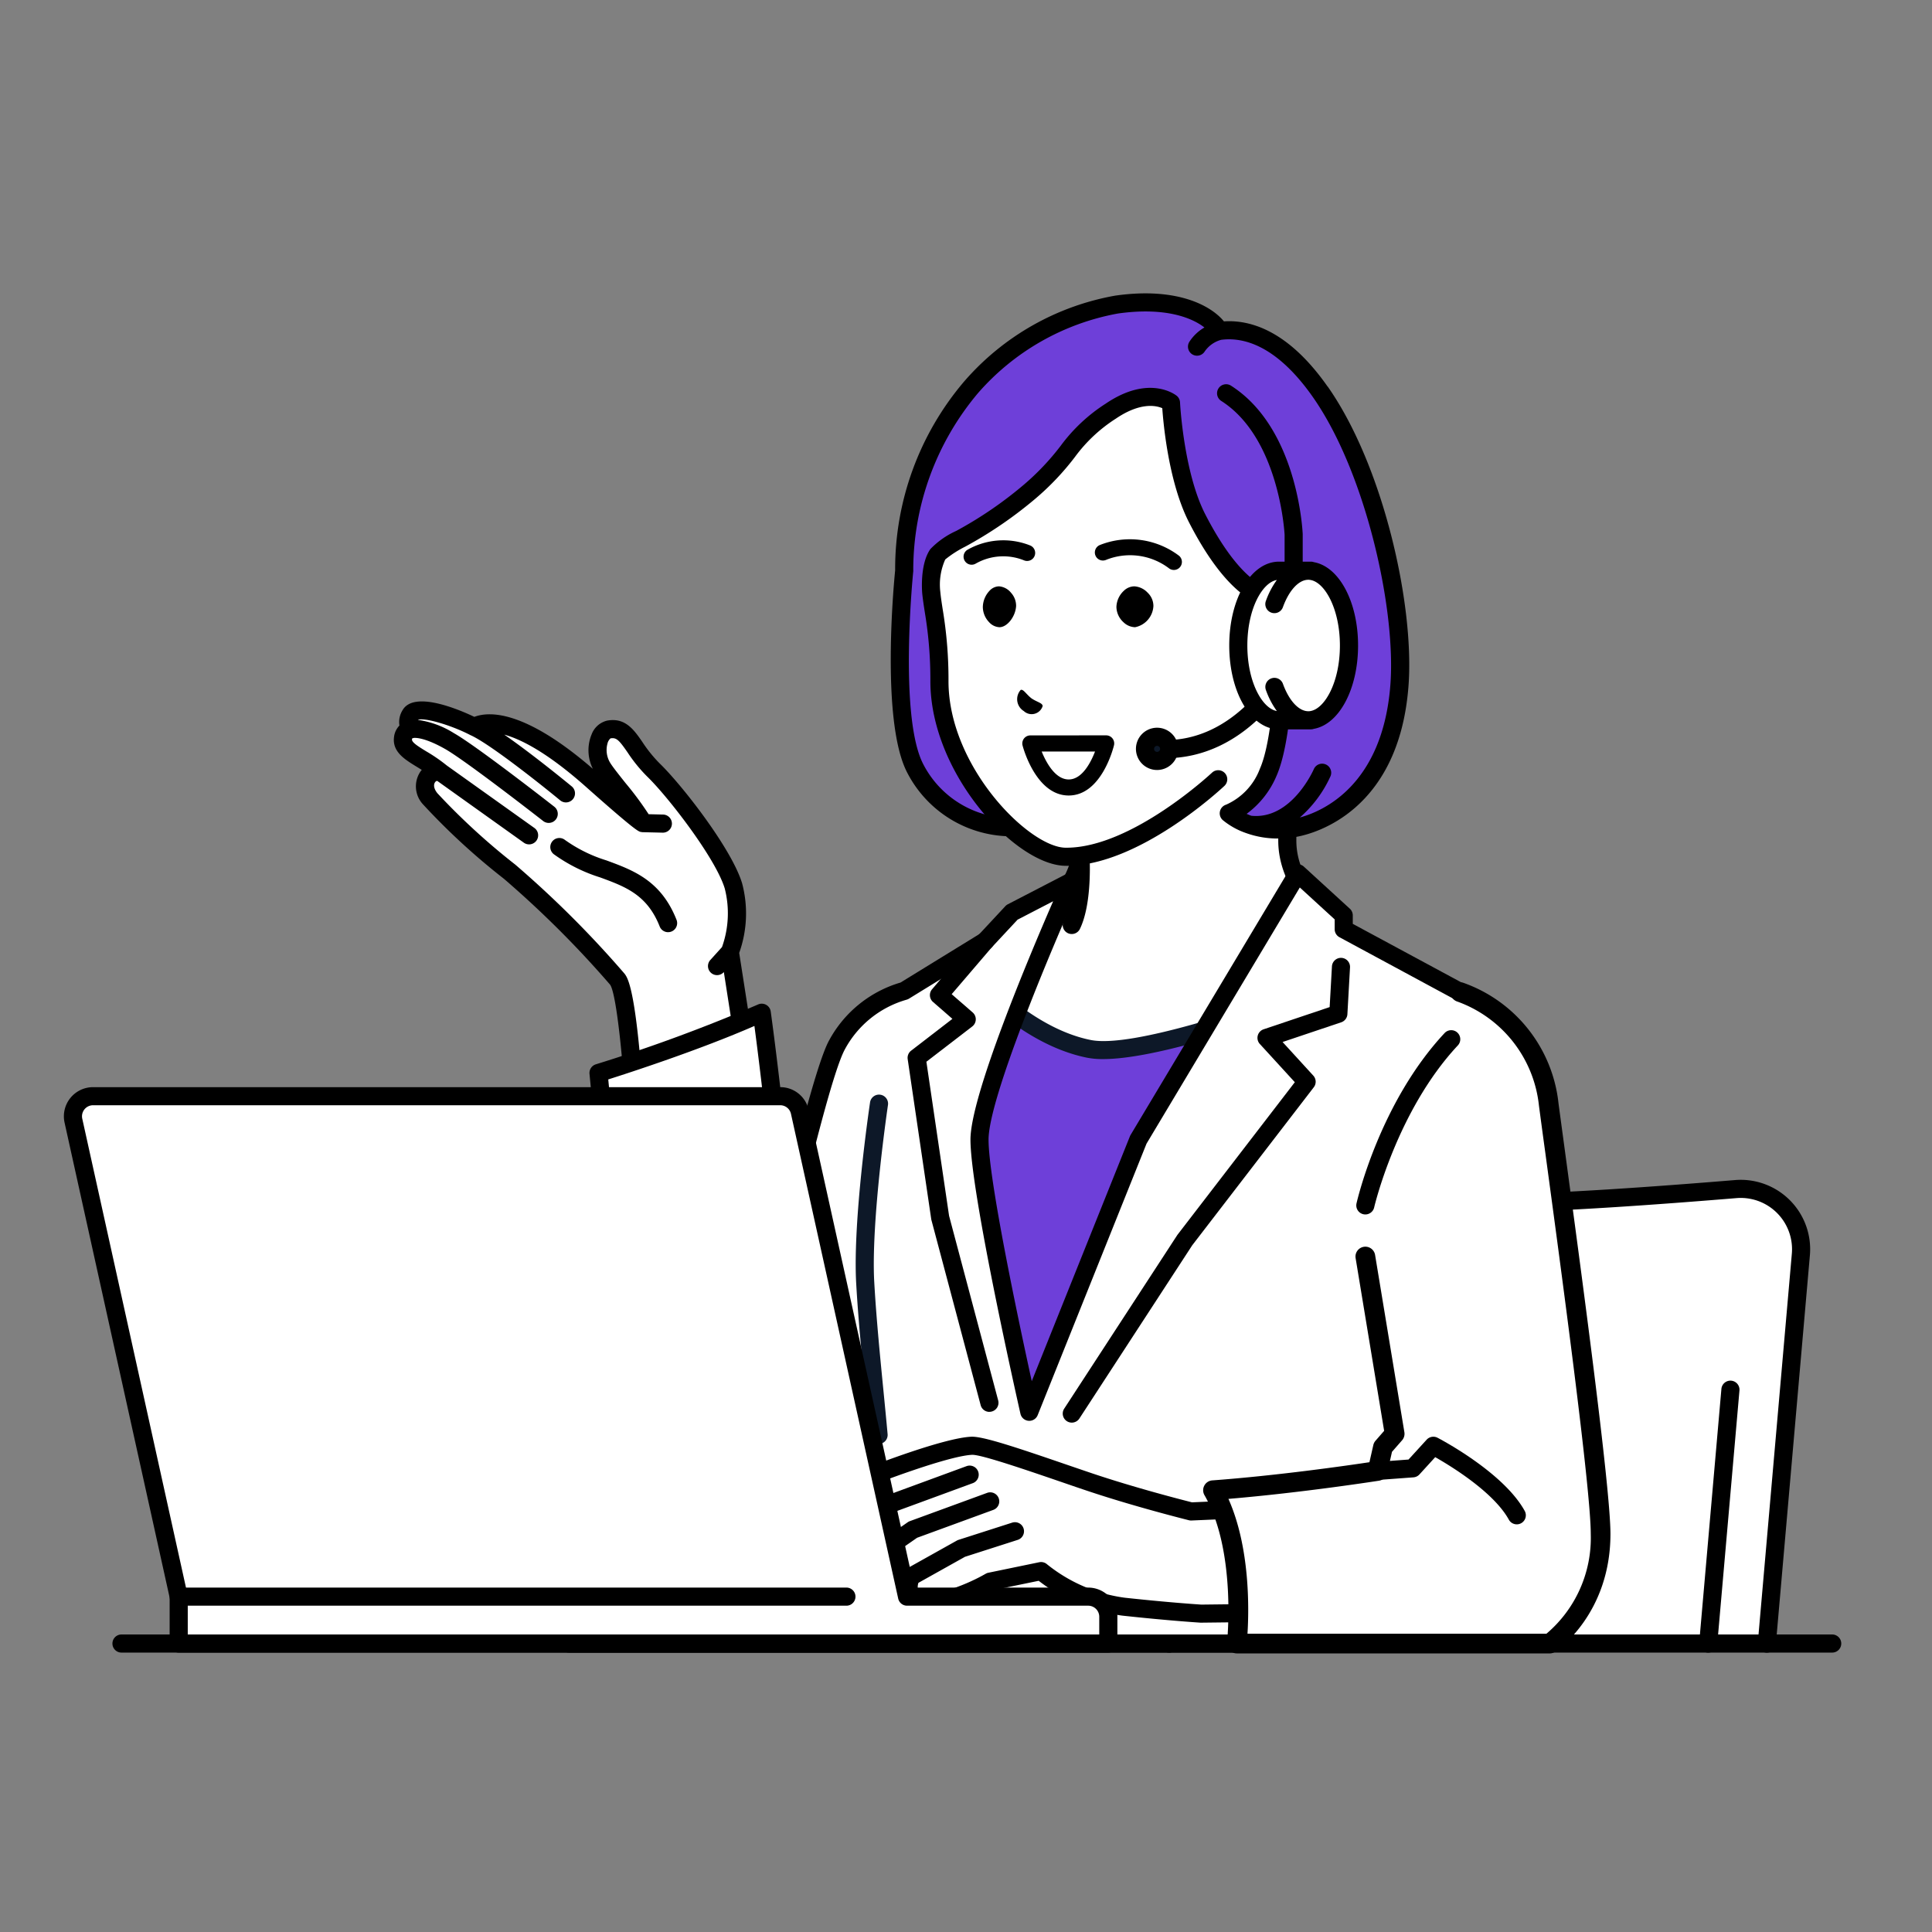 <svg xmlns="http://www.w3.org/2000/svg" xmlns:xlink="http://www.w3.org/1999/xlink" width="230" height="230" viewBox="0 0 230 230">
  <rect x="0" y="0" width="230" height="230" fill="#808080" stroke="none"/>
  <defs>
    <clipPath id="clip-path">
      <rect id="長方形_25193" data-name="長方形 25193" width="230" height="230" transform="translate(50 17961)" fill="#fff" stroke="#707070" stroke-width="1"/>
    </clipPath>
    <clipPath id="clip-path-2">
      <rect id="長方形_25350" data-name="長方形 25350" width="230" height="165.522" fill="none"/>
    </clipPath>
  </defs>
  <g id="マスクグループ_55" data-name="マスクグループ 55" transform="translate(-50 -17961)" clip-path="url(#clip-path)">
    <g id="グループ_22177" data-name="グループ 22177" transform="translate(50 17993.238)" clip-path="url(#clip-path-2)">
      <path id="パス_15580" data-name="パス 15580" d="M176.87,85.944c-8.545.7-21.431,1.659-28.467,1.659-7.18,0-19.3-.994-27.014-1.7a7.185,7.185,0,0,0-7.816,6.531l-4.166,47.619h71.16l4.052-46.318a7.185,7.185,0,0,0-7.749-7.791" transform="translate(29.775 23.37)" fill="#fff"/>
      <path id="パス_15581" data-name="パス 15581" d="M109.638,141.361q-.048,0-.1,0a1.078,1.078,0,0,1-.98-1.168l4.166-47.619a8.268,8.268,0,0,1,8.988-7.512c6.913.635,19.6,1.7,26.916,1.7,6.853,0,19.215-.9,28.378-1.655a8.265,8.265,0,0,1,8.913,8.958l-4.052,46.318a1.078,1.078,0,1,1-2.149-.188l4.052-46.318a6.108,6.108,0,0,0-6.586-6.622c-9.2.759-21.629,1.664-28.556,1.664-7.031,0-18.624-.929-27.112-1.707a6.109,6.109,0,0,0-6.644,5.552l-4.166,47.619a1.078,1.078,0,0,1-1.072.985" transform="translate(29.544 23.139)"/>
      <path id="パス_15582" data-name="パス 15582" d="M160.09,136.234q-.048,0-.1,0a1.078,1.078,0,0,1-.98-1.168l2.644-30.221a1.078,1.078,0,1,1,2.149.188l-2.645,30.22a1.078,1.078,0,0,1-1.072.985" transform="translate(43.275 28.265)"/>
      <path id="パス_15583" data-name="パス 15583" d="M138.613,69.952c-3.829-1.85-8.705-6.171-8.705-11.771V35.454l-13.4,11.287-11,8.2v3.239c0,5.6-4.877,9.922-8.707,11.771-7.853,3.794-11.024,8.741-11.024,8.741l23.2,12.953h17.459l23.2-12.953s-3.173-4.947-11.026-8.741" transform="translate(23.345 9.649)" fill="#fff"/>
      <path id="パス_15584" data-name="パス 15584" d="M150.776,78.342c-.136-.212-3.428-5.249-11.463-9.13-3.007-1.453-8.1-5.362-8.1-10.8V35.685a1.079,1.079,0,0,0-1.773-.824L116.071,46.128,105.1,54.308a1.08,1.08,0,0,0-.434.864v3.24a8.683,8.683,0,0,1-.1,1.309,1.066,1.066,0,0,0-.12.564l0,.06c-1,4.428-5.241,7.593-7.88,8.868C88.53,73.093,85.238,78.13,85.1,78.342a1.077,1.077,0,0,0,.382,1.523l23.2,12.953a1.078,1.078,0,0,0,1.052-1.883L87.619,78.588A29.559,29.559,0,0,1,97.5,71.153a18.708,18.708,0,0,0,6.676-5.44,8.722,8.722,0,0,1-.67,2.277,1.078,1.078,0,1,0,1.94.941c1.3-2.672,1.215-7.157,1.16-8.441a10.533,10.533,0,0,0,.209-2.08v-2.7l10.566-7.876c.018-.013.034-.027.051-.041L129.059,38V58.412c0,5.693,4.678,10.5,9.315,12.742a29.572,29.572,0,0,1,9.886,7.434L126.142,90.935a1.078,1.078,0,1,0,1.052,1.883l23.2-12.953a1.077,1.077,0,0,0,.382-1.523" transform="translate(23.114 9.418)"/>
      <path id="パス_15585" data-name="パス 15585" d="M93.49,67.044s5.527,5.98,12.434,7.343c6.293,1.24,25.183-6.039,25.183-6.039L105.5,121.361h-12L87.255,81.624Z" transform="translate(23.747 18.246)" fill="#6e3fd9"/>
      <path id="パス_15586" data-name="パス 15586" d="M105.731,122.67h-12a1.079,1.079,0,0,1-1.065-.911L86.421,82.023a1.071,1.071,0,0,1,.074-.592l6.235-14.58a1.077,1.077,0,0,1,1.782-.308c.081.087,5.4,5.744,11.851,7.017,4.911.969,19.413-3.993,24.588-5.987a1.078,1.078,0,0,1,1.359,1.474L106.7,122.061a1.077,1.077,0,0,1-.971.609m-11.08-2.156h10.4l24.151-50c-4.863,1.747-15.511,5.313-21.4,5.314a9.753,9.753,0,0,1-1.86-.156c-5.343-1.055-9.821-4.656-11.854-6.527L88.6,81.993Z" transform="translate(23.516 18.016)" fill="#0d1828"/>
      <path id="パス_15587" data-name="パス 15587" d="M160.92,71.369l-15.443-8.328v-1.65l-5.472-5.008L121.033,88.089l-12.986,32.4s-5.926-26.11-5.926-32.4,10.986-30.743,10.986-30.743l-7.116,3.684-3.2,3.435-9.629,5.921a13.212,13.212,0,0,0-7.992,6.4c-3.384,6.08-14.654,60.622-14.654,60.622L53.236,148.077H158.4l-2.841-13.228s5.618-22.2,8.6-38.067-3.241-25.414-3.241-25.414" transform="translate(14.488 15.345)" fill="#fff"/>
      <path id="パス_15588" data-name="パス 15588" d="M158.632,149.385H53.467a1.078,1.078,0,0,1-.567-2l16.883-10.427c1.169-5.633,11.376-54.547,14.673-60.472a14.22,14.22,0,0,1,8.492-6.868l9.383-5.769,3.1-3.328a1.058,1.058,0,0,1,.293-.221l7.116-3.685a1.078,1.078,0,0,1,1.478,1.4c-3.767,8.386-10.89,25.512-10.89,30.3,0,4.754,3.552,21.5,5.143,28.76l11.689-29.16a1.068,1.068,0,0,1,.076-.153L139.312,56.06a1.078,1.078,0,0,1,1.653-.242l5.472,5.007a1.079,1.079,0,0,1,.351.8V62.63l14.875,8.021a1.075,1.075,0,0,1,.392.36c.263.4,6.424,10.095,3.4,26.2-2.786,14.826-7.931,35.412-8.553,37.889l2.787,12.981a1.077,1.077,0,0,1-1.055,1.3M57.264,147.229H157.3l-2.56-11.923a1.085,1.085,0,0,1,.008-.491c.057-.221,5.645-22.35,8.586-38,2.624-13.966-2.086-22.913-2.953-24.4L145.2,64.221a1.078,1.078,0,0,1-.566-.949V62.1L140.483,58.3l-18.25,30.5-12.956,32.318a1.078,1.078,0,0,1-2.052-.163c-.243-1.071-5.951-26.3-5.951-32.636,0-5.208,6.941-21.708,9.843-28.379l-4.235,2.193-3.075,3.3a1.11,1.11,0,0,1-.224.183l-9.629,5.921a1.14,1.14,0,0,1-.267.118,12.11,12.11,0,0,0-7.348,5.886c-2.613,4.7-10.653,41.506-14.539,60.315a1.079,1.079,0,0,1-.49.7Z" transform="translate(14.257 15.114)"/>
      <path id="パス_15589" data-name="パス 15589" d="M94.672,119a1.077,1.077,0,0,1-1.041-.8L87.769,96.16a.95.95,0,0,1-.024-.12l-2.8-19.026A1.077,1.077,0,0,1,85.351,76l4.917-3.788L87.959,70.2a1.079,1.079,0,0,1-.111-1.514l5.494-6.421a1.078,1.078,0,1,1,1.639,1.4l-4.8,5.609,2.5,2.175a1.079,1.079,0,0,1-.051,1.668l-5.459,4.2,2.7,18.341,5.847,21.98a1.078,1.078,0,0,1-.766,1.319,1.046,1.046,0,0,1-.277.037" transform="translate(23.114 16.843)"/>
      <path id="パス_15590" data-name="パス 15590" d="M100.527,119.619a1.077,1.077,0,0,1-.9-1.667l13.458-20.658a.675.675,0,0,1,.05-.069l13.944-18.132-4.164-4.55a1.077,1.077,0,0,1,.452-1.749l7.859-2.642.271-4.82a1.078,1.078,0,1,1,2.152.121L133.338,71a1.078,1.078,0,0,1-.733.96l-6.983,2.348,3.657,4a1.078,1.078,0,0,1,.059,1.385L114.867,98.506l-13.435,20.623a1.08,1.08,0,0,1-.9.49" transform="translate(27.066 17.503)"/>
      <path id="パス_15591" data-name="パス 15591" d="M109.622,60.59l.023-.011.015.024Z" transform="translate(29.834 16.487)" fill="none" stroke="#0d1828" stroke-miterlimit="10" stroke-width="0"/>
      <path id="パス_15592" data-name="パス 15592" d="M82.8,118.685a1.077,1.077,0,0,1-1.072-.982c-.146-1.627-.314-3.338-.492-5.148-.42-4.266-.854-8.675-1.1-12.981-.427-7.479,1.565-20.991,1.65-21.562a1.078,1.078,0,0,1,2.133.318c-.02.137-2.046,13.864-1.631,21.12.244,4.263.676,8.649,1.093,12.893.178,1.815.347,3.53.494,5.167a1.076,1.076,0,0,1-.977,1.169.857.857,0,0,1-.1.005" transform="translate(21.792 20.981)" fill="#0d1828"/>
      <path id="パス_15593" data-name="パス 15593" d="M134.253,13.6c-5.084-7.245-9.731-7.559-11.989-7.245C121.437,4.79,117.731,2.116,110,3.219a29.946,29.946,0,0,0-17.317,9.85A33.511,33.511,0,0,0,84.73,34.876S82.929,52.283,86,58.36a12.917,12.917,0,0,0,11.379,7.08c3.25.136,32.631-21.342,32.631-21.342,0,1.586-.2,10.891-1.965,14.837s-4.684,4.852-4.684,4.852a9.6,9.6,0,0,0,7.962,1.716c4.277-.8,11.428-4.9,12.353-16.918.707-9.152-2.852-25.619-9.424-34.987" transform="translate(22.917 0.805)" fill="#6e3fd9"/>
      <path id="パス_15594" data-name="パス 15594" d="M135.365,13.209c-4.675-6.664-9.187-7.97-12.345-7.763-1.463-1.8-5.468-4.131-12.94-3.065A30.964,30.964,0,0,0,92.087,12.608,34.434,34.434,0,0,0,83.88,35.082c-.151,1.5-1.707,17.869,1.389,23.994a13.971,13.971,0,0,0,12.3,7.67,2.944,2.944,0,0,0,1.368-.289,14.993,14.993,0,0,1-1.795-1.9A11.819,11.819,0,0,1,87.194,58.1c-2.893-5.726-1.178-22.717-1.16-22.887a.976.976,0,0,0,0-.183,32.76,32.76,0,0,1,7.708-21.045,28.992,28.992,0,0,1,16.64-9.472c5.68-.81,8.882.533,10.315,1.66a5.284,5.284,0,0,0-1.773,1.677,1.079,1.079,0,1,0,1.814,1.168,3.5,3.5,0,0,1,1.948-1.375c2.575-.341,6.544.572,10.913,6.8,6.306,8.988,9.928,25.283,9.235,34.284-.927,12.017-8.1,15.06-10.775,15.78a14.437,14.437,0,0,0,3.655-4.926,1.079,1.079,0,0,0-1.986-.843c-.025.061-2.651,6.071-7.459,5.561-.2-.074-.38-.15-.547-.226a10.8,10.8,0,0,0,3.538-4.472c1.748-3.914,2.013-12.294,2.052-14.65a12.8,12.8,0,0,1-2.2,1.672c-.141,3.605-.609,9.39-1.819,12.1a7.574,7.574,0,0,1-4.019,4.26,1.079,1.079,0,0,0-.4,1.829,8.936,8.936,0,0,0,2.839,1.569l.019.008a11.121,11.121,0,0,0,3.7.621,12.727,12.727,0,0,0,2.328-.22c2.007-.375,12.082-3,13.229-17.9.738-9.563-2.95-26.186-9.617-35.689" transform="translate(22.686 0.575)"/>
      <path id="パス_15595" data-name="パス 15595" d="M126.992,35.5s-3.552-.24-8.174-9.229c-2.71-5.268-3.123-13.772-3.123-13.772s-2.591-2.116-7.171.994c-5.279,3.585-4.33,4.97-9.654,9.584-5.3,4.59-10.081,6.248-10.933,7.454s-.87,3.61-.779,4.58a68.16,68.16,0,0,1,.968,10.537c0,10.907,10.1,20.845,15.008,20.9,8.32.084,18.2-9.24,18.2-9.24l8.207-12.379v-7.2s0-1.355-.006-3.371Z" transform="translate(23.71 3.211)" fill="#fff"/>
      <path id="パス_15596" data-name="パス 15596" d="M103.476,67.854h-.123c-5.9-.061-16.074-10.942-16.074-21.974a48.5,48.5,0,0,0-.668-8.244c-.118-.767-.229-1.492-.3-2.191-.014-.144-.313-3.486.971-5.3a9.934,9.934,0,0,1,3.077-2.16,46.924,46.924,0,0,0,8.031-5.487,29.725,29.725,0,0,0,4.4-4.643,20.135,20.135,0,0,1,5.357-5.017c5.185-3.52,8.326-1.044,8.459-.938a1.085,1.085,0,0,1,.394.782c0,.083.436,8.338,3.006,13.332,3.533,6.872,6.326,8.307,7.109,8.587l2.2-1a1.079,1.079,0,0,1,1.523.978c.006,2.019.006,3.376.006,3.376v7.2a1.078,1.078,0,1,1-2.156,0v-7.2s0-.645,0-1.7l-1.025.463a1.081,1.081,0,0,1-.518.093c-.425-.029-4.3-.55-9.059-9.812-2.4-4.66-3.056-11.566-3.2-13.625-.74-.319-2.613-.731-5.525,1.245a18.151,18.151,0,0,0-4.874,4.567,31.537,31.537,0,0,1-4.68,4.94,49.5,49.5,0,0,1-8.376,5.731,13,13,0,0,0-2.383,1.53,7.315,7.315,0,0,0-.586,3.856c.061.636.164,1.3.282,2.067a50.531,50.531,0,0,1,.692,8.572c0,10.162,9.584,19.773,13.939,19.818h.1c7.777,0,17.25-8.857,17.346-8.946a1.079,1.079,0,0,1,1.481,1.569c-.415.391-10.2,9.534-18.829,9.534" transform="translate(23.48 2.98)"/>
      <path id="パス_15597" data-name="パス 15597" d="M119.606,29.613a6.187,6.187,0,0,0-1.577,2.859l-.167,11.877c4.8,1.239,10.036-3.716,10.036-8.938,0-8.2-6.669-7.44-8.292-5.8" transform="translate(32.076 7.772)" fill="#fff"/>
      <path id="パス_15598" data-name="パス 15598" d="M119.6,45.847a7.094,7.094,0,0,1-1.78-.224,1.078,1.078,0,1,1,.539-2.088,6.212,6.212,0,0,0,5.293-1.356,8.554,8.554,0,0,0,3.4-6.539c0-2.9-.893-4.792-2.584-5.487a4.064,4.064,0,0,0-3.864.448,5.182,5.182,0,0,0-1.286,2.313A1.079,1.079,0,0,1,117.2,32.5a7.313,7.313,0,0,1,1.87-3.412,6.121,6.121,0,0,1,6.216-.926c1.464.6,3.921,2.373,3.921,7.48a10.752,10.752,0,0,1-4.231,8.244,8.843,8.843,0,0,1-5.374,1.963" transform="translate(31.846 7.541)" fill="#0d1828"/>
      <path id="パス_15599" data-name="パス 15599" d="M98.22,41.139c-.033-.378-.683-.462-1.334-.915-.63-.486-.954-1.116-1.281-1a1.658,1.658,0,0,0,.371,2.518,1.37,1.37,0,0,0,2.244-.6" transform="translate(25.906 10.671)"/>
      <path id="パス_15600" data-name="パス 15600" d="M111.86,28.778a.955.955,0,0,1-.617-.225,7.67,7.67,0,0,0-7.468-.968.958.958,0,0,1-.721-1.776,9.691,9.691,0,0,1,9.424,1.279.958.958,0,0,1-.618,1.691" transform="translate(27.884 6.836)"/>
      <path id="パス_15601" data-name="パス 15601" d="M91.131,28.128a.959.959,0,0,1-.505-1.775,8.64,8.64,0,0,1,7.476-.516.958.958,0,1,1-.73,1.772,6.618,6.618,0,0,0-5.739.377.954.954,0,0,1-.5.142" transform="translate(24.54 6.863)"/>
      <path id="パス_15602" data-name="パス 15602" d="M101.19,50.634c-3.9,0-5.43-5.712-5.492-5.955a.959.959,0,0,1,.926-1.2l9.026-.006a.96.96,0,0,1,.932,1.182c-.059.243-1.473,5.977-5.39,5.979ZM97.974,45.4c.548,1.34,1.63,3.323,3.216,3.323h0c1.583,0,2.619-1.991,3.137-3.327Z" transform="translate(26.036 11.831)"/>
      <path id="パス_15603" data-name="パス 15603" d="M108.192,30.285a2.352,2.352,0,0,0-1.586-.756,1.824,1.824,0,0,0-1.254.533,2.741,2.741,0,0,0-.878,1.93,2.516,2.516,0,0,0,.831,1.8,2.054,2.054,0,0,0,1.351.6h.048a2.705,2.705,0,0,0,2.173-2.516,2.184,2.184,0,0,0-.684-1.59" transform="translate(28.433 8.036)"/>
      <path id="パス_15604" data-name="パス 15604" d="M95.321,30.282a2.032,2.032,0,0,0-1.426-.754,1.575,1.575,0,0,0-1.131.534,2.894,2.894,0,0,0-.791,1.931,2.638,2.638,0,0,0,.744,1.8,1.768,1.768,0,0,0,1.216.6h.043c.916-.022,1.885-1.27,1.958-2.52a2.3,2.3,0,0,0-.613-1.589" transform="translate(25.031 8.036)"/>
      <path id="パス_15605" data-name="パス 15605" d="M77.053,62.034c-1.146-3.81-6.872-11.231-9.525-13.8s-2.99-5.246-5.319-4.819c-1.141.21-1.965,2.6-.7,4.613.855,1.357,4.419,5.4,4.76,6.538-.4-.108-5.923-5.006-5.923-5.006-7.9-7.058-12.368-7.51-14.159-6.456-1.889-.981-6.77-2.864-7.587-1.462a1.318,1.318,0,0,0,.093,1.742,1.152,1.152,0,0,0-.978,1.048c-.228,1.65,2.284,2.21,4.556,4.124-1.257-.561-2.842,1.211-1.308,3.121A80.406,80.406,0,0,0,50.4,60.337,121.909,121.909,0,0,1,63.216,73.121c1.482,1.85,2.242,17.964,2.242,17.964l14-3.032-2.831-18.16a13.031,13.031,0,0,0,.424-7.859" transform="translate(10.261 11.196)" fill="#fff"/>
      <path id="パス_15606" data-name="パス 15606" d="M65.48,64.291a1.08,1.08,0,0,1-.962-.682c-1.495-3.786-4.087-4.737-7.088-5.84a19.179,19.179,0,0,1-5.519-2.762,1.078,1.078,0,0,1,1.328-1.7,17.221,17.221,0,0,0,4.935,2.436c3.194,1.173,6.5,2.387,8.35,7.073a1.079,1.079,0,0,1-1.044,1.473" transform="translate(14.015 14.446)"/>
      <path id="パス_15607" data-name="パス 15607" d="M80.757,88.115,77.97,70.238a13.978,13.978,0,0,0,.347-8.286c-1.234-4.1-7.134-11.675-9.807-14.265a16.078,16.078,0,0,1-2.057-2.546c-1-1.453-2.043-2.955-4.206-2.558a2.633,2.633,0,0,0-1.851,1.65,4.939,4.939,0,0,0,.154,4.09c-8.045-6.961-12.281-6.88-14.112-6.188-1.679-.8-7.147-3.187-8.534-.809a2.656,2.656,0,0,0-.382,1.845,2.313,2.313,0,0,0-.641,1.341c-.243,1.77,1.256,2.683,2.7,3.566.193.118.394.24.6.37-.042.046-.081.094-.121.145a3.144,3.144,0,0,0,.294,3.987,80.494,80.494,0,0,0,9.6,8.826A120.726,120.726,0,0,1,62.6,74.019c.786,1.092,1.655,9.853,2.009,17.346a1.079,1.079,0,0,0,1.033,1.027h.1a1.078,1.078,0,0,0,1.025-1.127c0-.041-.195-4.1-.567-8.333-.78-8.844-1.571-9.832-1.908-10.255A122.955,122.955,0,0,0,51.312,59.725a80.112,80.112,0,0,1-9.273-8.5c-.483-.6-.454-1.076-.266-1.319a.345.345,0,0,1,.244-.151l10.315,7.361a1.078,1.078,0,1,0,1.252-1.756L43.161,47.926a19.55,19.55,0,0,0-2.453-1.688c-1.051-.641-1.738-1.088-1.689-1.431a.382.382,0,0,1,.028-.108.228.228,0,0,1,.084-.027,1.231,1.231,0,0,0,.181-.053h0a.329.329,0,0,1-.087.028c.011,0,1.074-.192,3.722,1.305,2.507,1.418,11.592,8.509,11.683,8.581a1.078,1.078,0,1,0,1.328-1.7c-.379-.3-9.3-7.261-11.949-8.757a10.888,10.888,0,0,0-4.287-1.58l.005-.01c.754-.294,3.931.625,6.2,1.8l.025.011.033.017c2.272,1.011,8.475,5.946,10.673,7.761a1.078,1.078,0,1,0,1.373-1.663c-.244-.2-4.568-3.766-8.027-6.16,2.034.558,5.2,2.175,9.863,6.339,4.661,4.137,5.768,4.963,6.167,5.166l.031.015a.784.784,0,0,0,.163.059l.01,0c.014,0,.031.005.045.009a1.029,1.029,0,0,0,.151.02l.029.005h.018l2.367.056a1.078,1.078,0,0,0,.069-2.155H68.9l-1.712-.041a38.54,38.54,0,0,0-2.733-3.688c-.771-.969-1.5-1.885-1.8-2.361a2.925,2.925,0,0,1-.371-2.346,1.188,1.188,0,0,1,.366-.634c.707-.125,1.02.211,2.028,1.667a18.114,18.114,0,0,0,2.329,2.869c2.528,2.448,8.168,9.764,9.243,13.336a11.941,11.941,0,0,1-.328,6.976l-1.39,1.537a1.078,1.078,0,1,0,1.6,1.446l.01-.011,2.483,15.926a1.078,1.078,0,0,0,2.131-.332" transform="translate(10.03 10.967)"/>
      <path id="パス_15608" data-name="パス 15608" d="M56.009,76.6s2.221,23.152,3.486,35.5c1.589,15.513,9.395,16.164,9.395,16.164L79.12,102.6s-1.962-20.7-3.683-33.173A193.645,193.645,0,0,1,56.009,76.6" transform="translate(15.243 18.895)" fill="#fff"/>
      <path id="パス_15609" data-name="パス 15609" d="M69.079,129.575l-.048,0c-.355-.031-8.717-.912-10.378-17.13-1.251-12.213-3.464-35.278-3.486-35.51a1.078,1.078,0,0,1,.756-1.133,193.626,193.626,0,0,0,19.3-7.12,1.078,1.078,0,0,1,1.518.832c1.7,12.358,3.668,33.012,3.688,33.22a1.079,1.079,0,0,1-2.147.2c-.018-.2-1.833-19.292-3.483-31.7-6.5,2.839-14.768,5.531-17.4,6.366.416,4.332,2.29,23.77,3.4,34.627.772,7.549,3.056,11.29,4.835,13.1a6.549,6.549,0,0,0,3.589,2.1,1.078,1.078,0,0,1-.144,2.151" transform="translate(15.012 18.665)"/>
      <path id="パス_15610" data-name="パス 15610" d="M109.5,55.14q-.53,0-1.065-.037a1.078,1.078,0,1,1,.149-2.151c9.363.651,14.382-8.855,15.107-10.344V28.536c-.029-.541-.733-11.607-7.559-15.941a1.078,1.078,0,0,1,1.155-1.82c7.919,5.028,8.537,17.173,8.559,17.687,0,.015,0,.032,0,.047V42.85a1.082,1.082,0,0,1-.09.434,24.626,24.626,0,0,1-4.2,6.176c-3.47,3.731-7.62,5.68-12.057,5.68" transform="translate(29.238 2.886)"/>
      <path id="パス_15611" data-name="パス 15611" d="M110.024,45.046a1.438,1.438,0,1,1-1.438-1.438,1.438,1.438,0,0,1,1.438,1.438" transform="translate(29.161 11.868)" fill="#0d1828"/>
      <path id="パス_15612" data-name="パス 15612" d="M108.817,47.791a2.516,2.516,0,1,1,2.516-2.515,2.519,2.519,0,0,1-2.516,2.515m0-2.875a.36.36,0,1,0,.36.36.361.361,0,0,0-.36-.36" transform="translate(28.93 11.637)"/>
      <path id="パス_15613" data-name="パス 15613" d="M129.059,36.97c0-4.725-2-8.587-4.534-8.883l-.006-.02h-3.791c-2.677,0-4.847,3.986-4.847,8.9s2.17,8.9,4.847,8.9h3.791l.005-.02c2.532-.3,4.535-4.159,4.535-8.883" transform="translate(31.537 7.638)" fill="#fff"/>
      <path id="パス_15614" data-name="パス 15614" d="M125.11,27.28a1.06,1.06,0,0,0-.36-.062h-3.791c-3.323,0-5.926,4.385-5.926,9.983s2.6,9.981,5.926,9.981h3.791a1.044,1.044,0,0,0,.345-.059c3.021-.53,5.274-4.735,5.274-9.923s-2.245-9.378-5.259-9.92m-.48,17.733-.083.013h-.1c-1.131,0-2.286-1.243-3.016-3.244a1.079,1.079,0,1,0-2.027.739A9.852,9.852,0,0,0,120.7,45c-1.711-.288-3.512-3.409-3.512-7.8s1.8-7.513,3.512-7.8a9.874,9.874,0,0,0-1.3,2.481,1.079,1.079,0,1,0,2.027.739c.73-2,1.885-3.244,3.016-3.244h.1c.027.005.055.01.083.013,1.73.2,3.581,3.39,3.581,7.814s-1.851,7.61-3.581,7.812" transform="translate(31.306 7.407)"/>
      <path id="パス_15615" data-name="パス 15615" d="M121.233,117.774s-6.422-1.588-12.216-3.545c-5.487-1.855-12.367-4.339-13.9-4.273-3.151.139-11.821,3.533-11.821,3.533l-3.262,3.258s-5.272,4.707-4.38,6.235a1.593,1.593,0,0,0,1.476.7s-.948,1.1-.163,2.048,2.415.282,2.415.282-.4,1.286,1.266,2.156c1.791.931,7.246-2.647,7.246-2.647s-.995,2.207.733,2.846c2.939,1.086,8.689-2.249,8.689-2.249l6.061-1.248a19.6,19.6,0,0,0,9.817,4.238c5.7.618,9.236.829,9.236.829l14.351-.165-1.677-12.6Z" transform="translate(20.562 29.924)" fill="#fff"/>
      <path id="パス_15616" data-name="パス 15616" d="M137,128.928l-14.312.164c-.392-.025-3.846-.248-9.147-.823a18.688,18.688,0,0,1-9.222-3.975,1.079,1.079,0,0,0-.93-.246L97.33,125.3a1.1,1.1,0,0,0-.323.123c-2.057,1.189-5.987,2.831-7.775,2.17-.207-.078-.244-.163-.263-.21a1.546,1.546,0,0,1,.038-.882l5.542-3.1,6.278-2.014a1.078,1.078,0,0,0-.659-2.053l-6.381,2.047a1.026,1.026,0,0,0-.2.085L87.6,124.815c-.01.005-.018.013-.027.018s-.025.013-.038.022c-2.532,1.658-5.522,2.918-6.157,2.591a1.342,1.342,0,0,1-.688-.635l8.156-5.674,9.072-3.319a1.078,1.078,0,1,0-.74-2.025l-9.2,3.367a1.071,1.071,0,0,0-.246.127l-8.611,5.991c-.377.125-.934.184-1.086,0s.029-.487.111-.607L86.313,118l9.194-3.376a1.079,1.079,0,0,0-.743-2.025l-9.364,3.44a1.045,1.045,0,0,0-.31.177l-8.076,6.594a.4.4,0,0,1-.146-.079c.108-.77,2.016-3.074,4.117-4.95l.043-.042,3.1-3.1c2.526-.978,8.9-3.273,11.265-3.378,1.069-.046,6.521,1.827,10.511,3.193,1.018.35,2.029.7,3,1.024,5.77,1.949,12.238,3.554,12.3,3.571a1.122,1.122,0,0,0,.305.031l13.87-.6a1.079,1.079,0,0,0-.046-2.156h-.047l-13.714.593c-.995-.251-6.778-1.726-11.981-3.483-.966-.327-1.974-.672-2.99-1.02-6.119-2.1-9.927-3.365-11.3-3.308-3.292.144-11.8,3.464-12.166,3.605a1.058,1.058,0,0,0-.369.24l-3.243,3.238a35.694,35.694,0,0,0-2.591,2.614c-2.024,2.3-2.635,3.823-1.977,4.947a2.385,2.385,0,0,0,.9.891,2.343,2.343,0,0,0,.51,2.006,2.676,2.676,0,0,0,2.3.894,3.393,3.393,0,0,0,1.716,1.813c1.093.57,2.767.263,5.268-.962.419-.2.822-.417,1.191-.621a2.511,2.511,0,0,0,1.644,1.836c3.129,1.159,8.335-1.611,9.45-2.238l5.389-1.111a20.617,20.617,0,0,0,9.986,4.15c5.665.614,9.252.832,9.288.835h.076l14.351-.164a1.078,1.078,0,1,0-.024-2.156" transform="translate(20.33 29.694)"/>
      <path id="パス_15617" data-name="パス 15617" d="M142.959,67.5,131.647,98.952l3.491,21.128-1.389,1.594-.641,2.827s-10.091,1.594-19.591,2.295c4.076,7.085,2.836,18.255,2.836,18.255H153.6s6.063-4.086,6.061-13.059c0-6.372-4.757-40.487-6.178-51.128A16.106,16.106,0,0,0,142.959,67.5" transform="translate(30.894 18.371)" fill="#fff"/>
      <path id="パス_15618" data-name="パス 15618" d="M153.848,146.476H116.6a1.174,1.174,0,0,1-1.167-1.3c.011-.108,1.147-10.879-2.686-17.54a1.175,1.175,0,0,1,.931-1.757c7.831-.578,16.16-1.78,18.708-2.164l.464-2.046a1.178,1.178,0,0,1,.26-.511l1.027-1.178-3.4-20.582a1.175,1.175,0,0,1,2.318-.383l3.491,21.128a1.174,1.174,0,0,1-.274.963l-1.2,1.371-.575,2.538a1.176,1.176,0,0,1-.962.9c-.1.014-9.036,1.418-17.936,2.166,2.581,5.783,2.453,13.1,2.27,16.049H153.46a14.944,14.944,0,0,0,5.274-11.884c0-5.431-3.531-31.491-5.427-45.491-.3-2.173-.548-4.042-.74-5.482a14.819,14.819,0,0,0-9.7-12.391,1.174,1.174,0,0,1,.675-2.249,17.149,17.149,0,0,1,11.349,14.33c.192,1.439.445,3.306.739,5.477,1.9,14.055,5.446,40.217,5.449,45.805,0,9.49-6.31,13.852-6.578,14.033a1.174,1.174,0,0,1-.656.2" transform="translate(30.642 18.12)"/>
      <path id="パス_15619" data-name="パス 15619" d="M145.714,119.537a1.075,1.075,0,0,1-.945-.558c-1.8-3.266-6.873-6.366-8.764-7.44l-1.876,2.055a1.077,1.077,0,0,1-.716.349l-4.185.31a1.078,1.078,0,1,1-.16-2.15l3.759-.28,2.16-2.365a1.08,1.08,0,0,1,1.293-.23c.319.167,7.845,4.112,10.379,8.71a1.079,1.079,0,0,1-.944,1.6" transform="translate(34.854 29.694)"/>
      <path id="パス_15620" data-name="パス 15620" d="M128,93a1.105,1.105,0,0,1-.24-.027,1.079,1.079,0,0,1-.812-1.291c.111-.489,2.815-12.065,10.486-20.277a1.078,1.078,0,1,1,1.576,1.472c-7.265,7.777-9.934,19.17-9.96,19.285A1.08,1.08,0,0,1,128,93" transform="translate(34.542 19.34)"/>
      <path id="パス_15621" data-name="パス 15621" d="M215.256,129.769H11.6a1.078,1.078,0,0,1,0-2.156H215.256a1.078,1.078,0,1,1,0,2.156" transform="translate(2.863 34.73)"/>
      <path id="パス_15622" data-name="パス 15622" d="M9.222,77.241h81.8a2.4,2.4,0,0,1,2.339,1.879l12.763,57.7H127.69a2.4,2.4,0,0,1,2.4,2.4V142.4H19.417v-5.582L6.882,80.154a2.4,2.4,0,0,1,2.339-2.913" transform="translate(1.857 21.021)" fill="#fff"/>
      <path id="パス_15623" data-name="パス 15623" d="M130.316,143.709H19.646a1.077,1.077,0,0,1-1.078-1.078v-5.466L6.06,80.618a3.474,3.474,0,0,1,3.393-4.224h81.8a3.452,3.452,0,0,1,3.392,2.724l12.576,56.851h20.7a3.478,3.478,0,0,1,3.474,3.474v3.188a1.077,1.077,0,0,1-1.078,1.078M20.725,141.552H129.237v-2.109a1.319,1.319,0,0,0-1.318-1.318H106.355a1.078,1.078,0,0,1-1.053-.845l-12.764-57.7a1.309,1.309,0,0,0-1.286-1.033H9.453a1.318,1.318,0,0,0-1.287,1.6L20.7,136.815a1.1,1.1,0,0,1,.025.233Z" transform="translate(1.627 20.791)"/>
      <path id="パス_15624" data-name="パス 15624" d="M96.444,125.38H16.953a1.078,1.078,0,0,1,0-2.156H96.444a1.078,1.078,0,1,1,0,2.156" transform="translate(4.32 33.536)"/>
    </g>
  </g>
</svg>
